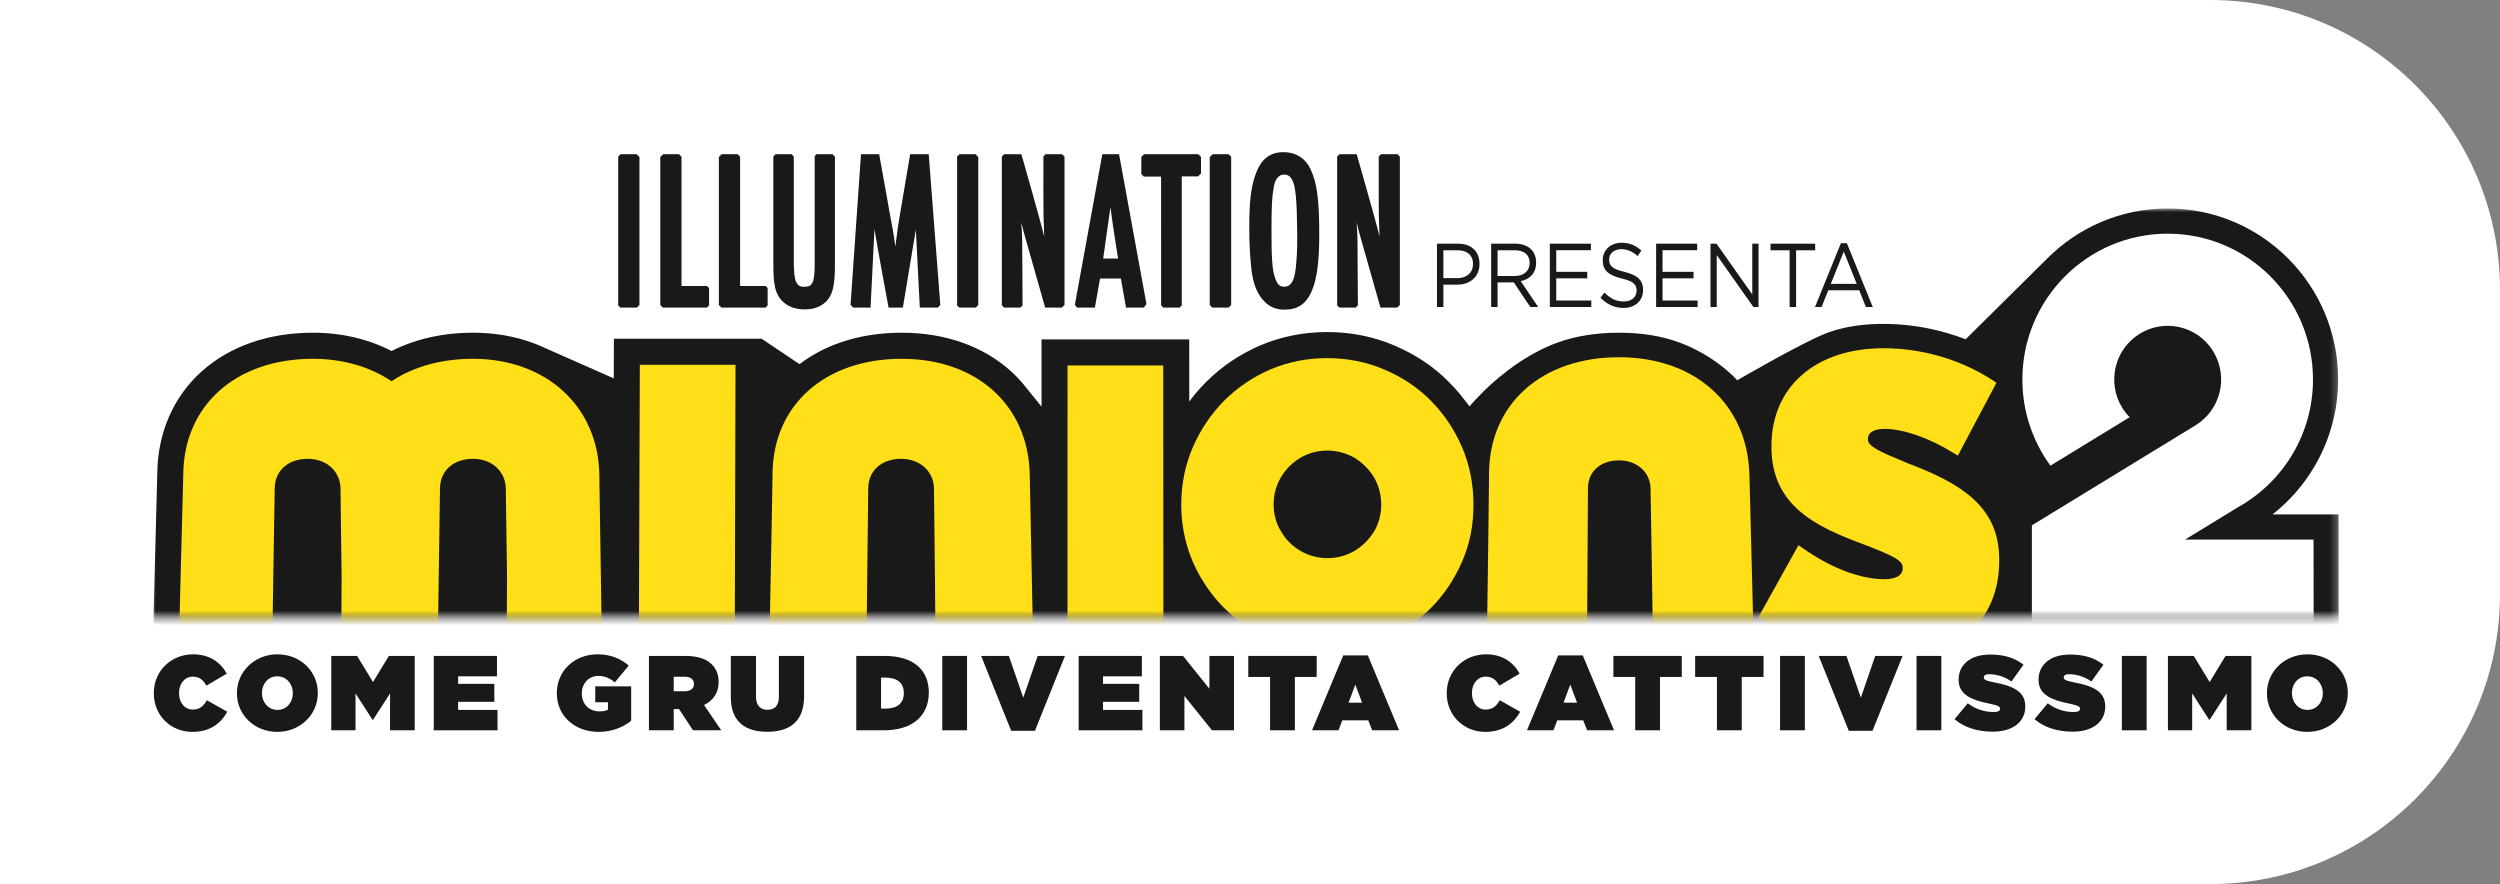 <?xml version="1.0" encoding="UTF-8"?>
<svg width="345px" height="122px" viewBox="0 0 345 122" version="1.1" xmlns="http://www.w3.org/2000/svg" xmlns:xlink="http://www.w3.org/1999/xlink">
    <rect x="0" y="0" width="345" height="122" fill="#808080" stroke="none"/>
    <title>Group</title>
    <defs>
        <polygon id="path-1" points="0 0 301.755 0 301.755 56.406 0 56.406"></polygon>
    </defs>
    <g id="Page-1" stroke="none" stroke-width="1" fill="none" fill-rule="evenodd">
        <g id="Short-collection-minions-landing" transform="translate(0, -325)">
            <g id="hero" transform="translate(0, 130)">
                <g id="Group" transform="translate(0, 195)">
                    <path d="M0,0 L305,0 C327.091,-4.05812251e-15 345,17.909 345,40 L345,82 C345,104.091 327.091,122 305,122 L0,122 L0,122 L0,0 Z" id="Rectangle" fill="#FFFFFF"></path>
                    <g id="MIN2_ITALY_CP" transform="translate(21, 21)">
                        <path d="M0.226,74.679 L0.226,74.648 C0.226,71.583 2.609,69.297 5.662,69.297 C7.913,69.297 9.432,70.396 10.294,71.964 L7.474,73.622 C7.093,72.888 6.553,72.376 5.618,72.376 C4.464,72.376 3.704,73.387 3.704,74.619 L3.704,74.648 C3.704,75.982 4.493,76.921 5.618,76.921 C6.582,76.921 7.123,76.394 7.547,75.63 L10.367,77.229 C9.505,78.754 8.072,80 5.53,80 C2.695,80 0.226,77.86 0.226,74.679" id="Fill-1" fill="#1A1919"></path>
                        <path d="M19.412,74.679 L19.412,74.648 C19.412,73.431 18.58,72.332 17.264,72.332 C15.964,72.332 15.145,73.417 15.145,74.619 L15.145,74.648 C15.145,75.866 15.977,76.965 17.293,76.965 C18.594,76.965 19.412,75.88 19.412,74.679 M11.696,74.679 L11.696,74.648 C11.696,71.671 14.138,69.297 17.293,69.297 C20.45,69.297 22.859,71.643 22.859,74.619 L22.859,74.648 C22.859,77.626 20.42,80 17.264,80 C14.108,80 11.696,77.654 11.696,74.679" id="Fill-2" fill="#1A1919"></path>
                        <polyline id="Fill-3" fill="#1A1919" points="24.717 69.517 28.282 69.517 30.473 73.123 32.666 69.517 36.231 69.517 36.231 79.781 32.827 79.781 32.827 74.691 30.473 78.344 30.415 78.344 28.063 74.691 28.063 79.781 24.717 79.781 24.717 69.517"></polyline>
                        <polyline id="Fill-4" fill="#1A1919" points="38.861 69.517 47.584 69.517 47.584 72.332 42.223 72.332 42.223 73.373 47.218 73.373 47.218 75.852 42.223 75.852 42.223 76.966 47.657 76.966 47.657 79.781 38.861 79.781 38.861 69.517"></polyline>
                        <path d="M55.842,74.679 L55.842,74.648 C55.842,71.583 58.253,69.297 61.483,69.297 C63.235,69.297 64.653,69.884 65.763,70.85 L63.85,73.168 C63.177,72.595 62.432,72.274 61.585,72.274 C60.255,72.274 59.29,73.3 59.29,74.693 L59.29,74.721 C59.29,76.173 60.298,77.17 61.73,77.17 C62.315,77.17 62.636,77.083 62.9,76.936 L62.9,75.91 L61.146,75.91 L61.146,73.711 L66.1,73.711 L66.1,78.461 C64.989,79.369 63.439,80 61.585,80 C58.399,80 55.842,77.86 55.842,74.679" id="Fill-5" fill="#1A1919"></path>
                        <path d="M73.45,74.399 C74.268,74.399 74.765,74.033 74.765,73.402 L74.765,73.373 C74.765,72.714 74.254,72.389 73.465,72.389 L71.974,72.389 L71.974,74.399 L73.45,74.399 Z M68.555,69.516 L73.552,69.516 C75.365,69.516 76.518,69.971 77.235,70.689 C77.848,71.305 78.169,72.069 78.169,73.123 L78.169,73.154 C78.169,74.648 77.395,75.689 76.154,76.292 L78.535,79.781 L74.633,79.781 L72.704,76.848 L71.974,76.848 L71.974,79.781 L68.555,79.781 L68.555,69.516 L68.555,69.516 Z" id="Fill-6" fill="#1A1919"></path>
                        <path d="M79.85,75.177 L79.85,69.516 L83.328,69.516 L83.328,75.132 C83.328,76.408 83.986,76.95 84.906,76.95 C85.826,76.95 86.484,76.453 86.484,75.206 L86.484,69.516 L89.963,69.516 L89.963,75.103 C89.963,78.608 87.931,79.986 84.877,79.986 C81.824,79.986 79.85,78.578 79.85,75.177" id="Fill-7" fill="#1A1919"></path>
                        <path d="M101.155,76.79 C102.718,76.79 103.726,76.143 103.726,74.662 L103.726,74.635 C103.726,73.153 102.718,72.508 101.155,72.508 L100.585,72.508 L100.585,76.79 L101.155,76.79 Z M97.166,69.516 L101.082,69.516 C105.144,69.516 107.177,71.524 107.177,74.56 L107.177,74.59 C107.177,77.626 105.1,79.781 100.965,79.781 L97.166,79.781 L97.166,69.516 L97.166,69.516 Z" id="Fill-8" fill="#1A1919"></path>
                        <polygon id="Fill-9" fill="#1A1919" points="109.033 79.781 112.452 79.781 112.452 69.517 109.033 69.517"></polygon>
                        <polyline id="Fill-10" fill="#1A1919" points="114.395 69.517 118.223 69.517 120.21 75.277 122.198 69.517 125.968 69.517 121.817 79.853 118.545 79.853 114.395 69.517"></polyline>
                        <polyline id="Fill-11" fill="#1A1919" points="127.853 69.517 136.576 69.517 136.576 72.332 131.215 72.332 131.215 73.373 136.212 73.373 136.212 75.852 131.215 75.852 131.215 76.966 136.65 76.966 136.65 79.781 127.853 79.781 127.853 69.517"></polyline>
                        <polyline id="Fill-12" fill="#1A1919" points="139.061 69.517 142.26 69.517 145.9 74.048 145.9 69.517 149.289 69.517 149.289 79.781 146.25 79.781 142.45 75.043 142.45 79.781 139.061 79.781 139.061 69.517"></polyline>
                        <polyline id="Fill-13" fill="#1A1919" points="154.272 72.42 151.264 72.42 151.264 69.517 160.702 69.517 160.702 72.42 157.692 72.42 157.692 79.78 154.272 79.78 154.272 72.42"></polyline>
                        <path d="M166.971,75.968 L166.036,73.475 L165.101,75.968 L166.971,75.968 Z M164.37,69.443 L167.76,69.443 L172.071,79.78 L168.359,79.78 L167.819,78.402 L164.238,78.402 L163.713,79.78 L160.06,79.78 L164.37,69.443 L164.37,69.443 Z" id="Fill-14" fill="#1A1919"></path>
                        <path d="M178.648,74.679 L178.648,74.648 C178.648,71.583 181.029,69.297 184.083,69.297 C186.333,69.297 187.854,70.396 188.714,71.964 L185.895,73.622 C185.514,72.888 184.974,72.376 184.04,72.376 C182.885,72.376 182.124,73.387 182.124,74.619 L182.124,74.648 C182.124,75.982 182.914,76.921 184.04,76.921 C185.002,76.921 185.543,76.394 185.969,75.63 L188.787,77.229 C187.927,78.754 186.493,80 183.951,80 C181.116,80 178.648,77.86 178.648,74.679" id="Fill-15" fill="#1A1919"></path>
                        <path d="M196.634,75.968 L195.7,73.475 L194.766,75.968 L196.634,75.968 Z M194.035,69.443 L197.423,69.443 L201.735,79.78 L198.023,79.78 L197.482,78.402 L193.901,78.402 L193.377,79.78 L189.723,79.78 L194.035,69.443 L194.035,69.443 Z" id="Fill-16" fill="#1A1919"></path>
                        <polyline id="Fill-17" fill="#1A1919" points="204.658 72.42 201.648 72.42 201.648 69.517 211.086 69.517 211.086 72.42 208.076 72.42 208.076 79.78 204.658 79.78 204.658 72.42"></polyline>
                        <polyline id="Fill-18" fill="#1A1919" points="215.939 72.42 212.929 72.42 212.929 69.517 222.369 69.517 222.369 72.42 219.359 72.42 219.359 79.78 215.939 79.78 215.939 72.42"></polyline>
                        <polygon id="Fill-19" fill="#1A1919" points="224.648 79.781 228.068 79.781 228.068 69.517 224.648 69.517"></polygon>
                        <polyline id="Fill-20" fill="#1A1919" points="229.982 69.517 233.81 69.517 235.797 75.277 237.784 69.517 241.555 69.517 237.404 79.853 234.132 79.853 229.982 69.517"></polyline>
                        <polygon id="Fill-21" fill="#1A1919" points="243.484 79.781 246.902 79.781 246.902 69.517 243.484 69.517"></polygon>
                        <path d="M248.729,78.241 L250.557,76.056 C251.666,76.906 252.937,77.259 254.135,77.259 C254.751,77.259 255.012,77.096 255.012,76.819 L255.012,76.79 C255.012,76.496 254.691,76.335 253.595,76.114 C251.3,75.646 249.286,74.984 249.286,72.816 L249.286,72.785 C249.286,70.837 250.804,69.326 253.625,69.326 C255.596,69.326 257.058,69.795 258.241,70.734 L256.575,73.05 C255.613,72.345 254.458,72.04 253.508,72.04 C252.997,72.04 252.762,72.215 252.762,72.464 L252.762,72.493 C252.762,72.773 253.04,72.948 254.122,73.154 C256.738,73.637 258.491,74.399 258.491,76.466 L258.491,76.496 C258.491,78.652 256.722,79.972 253.976,79.972 C251.901,79.972 250.029,79.385 248.729,78.241" id="Fill-22" fill="#1A1919"></path>
                        <path d="M259.762,78.241 L261.589,76.056 C262.699,76.906 263.97,77.259 265.168,77.259 C265.783,77.259 266.045,77.096 266.045,76.819 L266.045,76.79 C266.045,76.496 265.724,76.335 264.628,76.114 C262.333,75.646 260.318,74.984 260.318,72.816 L260.318,72.785 C260.318,70.837 261.837,69.326 264.657,69.326 C266.629,69.326 268.091,69.795 269.274,70.734 L267.608,73.05 C266.644,72.345 265.489,72.04 264.54,72.04 C264.029,72.04 263.795,72.215 263.795,72.464 L263.795,72.493 C263.795,72.773 264.072,72.948 265.154,73.154 C267.77,73.637 269.523,74.399 269.523,76.466 L269.523,76.496 C269.523,78.652 267.755,79.972 265.008,79.972 C262.932,79.972 261.062,79.385 259.762,78.241" id="Fill-23" fill="#1A1919"></path>
                        <polygon id="Fill-24" fill="#1A1919" points="271.817 79.781 275.236 79.781 275.236 69.517 271.817 69.517"></polygon>
                        <polyline id="Fill-25" fill="#1A1919" points="278.174 69.517 281.74 69.517 283.932 73.123 286.124 69.517 289.689 69.517 289.689 79.781 286.284 79.781 286.284 74.691 283.932 78.344 283.874 78.344 281.521 74.691 281.521 79.781 278.174 79.781 278.174 69.517"></polyline>
                        <path d="M299.552,74.679 L299.552,74.648 C299.552,73.431 298.719,72.332 297.404,72.332 C296.104,72.332 295.285,73.417 295.285,74.619 L295.285,74.648 C295.285,75.866 296.119,76.965 297.433,76.965 C298.733,76.965 299.552,75.88 299.552,74.679 M291.837,74.679 L291.837,74.648 C291.837,71.671 294.277,69.297 297.433,69.297 C300.589,69.297 303,71.643 303,74.619 L303,74.648 C303,77.626 300.56,80 297.404,80 C294.248,80 291.837,77.654 291.837,74.679" id="Fill-26" fill="#1A1919"></path>
                        <path d="M180.124,17.385 C181.423,17.385 182.274,16.611 182.274,15.463 L182.274,15.438 C182.274,14.188 181.435,13.539 180.17,13.539 L178.187,13.539 L178.187,17.385 L180.124,17.385 Z M177.302,12.628 L180.236,12.628 C182.006,12.628 183.17,13.676 183.17,15.4 L183.17,15.425 C183.17,17.311 181.759,18.285 180.091,18.285 L178.187,18.285 L178.187,21.369 L177.302,21.369 L177.302,12.628 L177.302,12.628 Z" id="Fill-27" fill="#1A1919"></path>
                        <path d="M188.074,17.086 C189.249,17.086 190.091,16.411 190.091,15.287 L190.091,15.262 C190.091,14.189 189.35,13.54 188.086,13.54 L185.667,13.54 L185.667,17.086 L188.074,17.086 Z M184.781,12.628 L188.152,12.628 C189.117,12.628 189.887,12.953 190.381,13.502 C190.762,13.927 190.986,14.539 190.986,15.225 L190.986,15.251 C190.986,16.698 190.091,17.549 188.859,17.798 L191.266,21.368 L190.179,21.368 L187.905,17.972 L185.667,17.972 L185.667,21.368 L184.781,21.368 L184.781,12.628 L184.781,12.628 Z" id="Fill-28" fill="#1A1919"></path>
                        <polyline id="Fill-29" fill="#1A1919" points="192.877 12.628 198.543 12.628 198.543 13.526 193.762 13.526 193.762 16.511 198.04 16.511 198.04 17.411 193.762 17.411 193.762 20.47 198.599 20.47 198.599 21.368 192.877 21.368 192.877 12.628"></polyline>
                        <path d="M199.865,20.095 L200.413,19.37 C201.232,20.195 202.015,20.606 203.101,20.606 C204.153,20.606 204.848,19.983 204.848,19.12 L204.848,19.097 C204.848,18.284 204.456,17.823 202.81,17.434 C201.007,16.998 200.179,16.35 200.179,14.913 L200.179,14.887 C200.179,13.514 201.264,12.502 202.754,12.502 C203.895,12.502 204.714,12.866 205.509,13.576 L204.994,14.339 C204.266,13.676 203.538,13.389 202.731,13.389 C201.712,13.389 201.063,14.014 201.063,14.8 L201.063,14.826 C201.063,15.65 201.466,16.112 203.191,16.524 C204.938,16.948 205.744,17.66 205.744,18.997 L205.744,19.02 C205.744,20.521 204.625,21.495 203.068,21.495 C201.824,21.495 200.805,21.031 199.865,20.095" id="Fill-30" fill="#1A1919"></path>
                        <polyline id="Fill-31" fill="#1A1919" points="207.545 12.628 213.212 12.628 213.212 13.526 208.431 13.526 208.431 16.511 212.709 16.511 212.709 17.411 208.431 17.411 208.431 20.47 213.269 20.47 213.269 21.368 207.545 21.368 207.545 12.628"></polyline>
                        <polyline id="Fill-32" fill="#1A1919" points="215.048 12.628 215.877 12.628 220.815 19.633 220.815 12.628 221.677 12.628 221.677 21.368 220.972 21.368 215.91 14.2 215.91 21.368 215.048 21.368 215.048 12.628"></polyline>
                        <polyline id="Fill-33" fill="#1A1919" points="225.965 13.54 223.333 13.54 223.333 12.628 229.494 12.628 229.494 13.54 226.862 13.54 226.862 21.368 225.965 21.368 225.965 13.54"></polyline>
                        <path d="M235.225,18.172 L233.444,13.714 L231.653,18.172 L235.225,18.172 Z M233.042,12.565 L233.871,12.565 L237.442,21.369 L236.49,21.369 L235.572,19.058 L231.306,19.058 L230.377,21.369 L229.469,21.369 L233.042,12.565 L233.042,12.565 Z" id="Fill-34" fill="#1A1919"></path>
                        <path d="M154.764,4.916 C154.878,4.273 155.016,3.844 155.292,3.542 C155.573,3.24 155.778,3.095 156.196,3.093 C156.751,3.098 157.043,3.318 157.315,3.81 C157.791,4.683 157.97,6.481 158.019,11.205 L158.019,11.763 C158.019,13.608 157.963,14.622 157.804,16.085 C157.698,17.003 157.521,17.643 157.24,18.024 C156.958,18.403 156.698,18.563 156.196,18.57 C155.573,18.563 155.259,18.196 154.975,17.41 C154.583,16.312 154.462,14.765 154.465,11.075 C154.465,7.597 154.518,6.268 154.764,4.916 M153.209,20.296 C154.005,21.256 154.929,21.735 156.276,21.731 L156.306,21.731 C158.052,21.731 159.244,20.943 159.987,19.245 C160.752,17.539 161.057,15.084 161.058,11.327 C161.058,6.683 160.764,4.266 159.863,2.359 C159.177,0.872 157.855,-0.003 156.115,0 C154.286,-0.012 153.095,0.957 152.398,2.718 C151.673,4.515 151.397,6.556 151.397,10.45 C151.397,12.493 151.506,14.444 151.701,16.207 C151.921,18.067 152.412,19.333 153.209,20.296" id="Fill-35" fill="#1A1919"></path>
                        <polyline id="Fill-36" fill="#1A1919" points="66.888 21.449 67.243 21.092 67.243 0.672 66.854 0.28 64.638 0.28 64.312 0.607 64.312 21.158 64.605 21.449 66.888 21.449"></polyline>
                        <polyline id="Fill-37" fill="#1A1919" points="113.65 21.449 114.003 21.092 114.003 0.672 113.615 0.28 111.401 0.28 111.079 0.607 111.079 21.158 111.367 21.449 113.65 21.449"></polyline>
                        <path d="M105.933,21.449 L108.414,21.449 L108.764,21.092 L107.162,0.28 L104.602,0.28 L103.164,8.776 L102.923,10.268 L102.557,13.021 C102.35,11.422 102.163,10.464 101.877,8.928 L100.326,0.28 L97.816,0.28 L96.377,21.075 L96.749,21.449 L99.136,21.449 L99.678,10.613 C99.858,11.954 101.624,21.449 101.624,21.449 L103.596,21.449 L105.387,10.68 L105.933,21.449" id="Fill-38" fill="#1A1919"></path>
                        <polyline id="Fill-39" fill="#1A1919" points="76.549 21.449 76.851 21.152 76.851 18.749 76.572 18.466 73.049 18.466 73.049 0.626 72.707 0.28 70.506 0.28 70.12 0.67 70.12 21.098 70.473 21.449 76.549 21.449"></polyline>
                        <polyline id="Fill-40" fill="#1A1919" points="84.634 21.449 84.935 21.152 84.935 18.749 84.655 18.466 81.133 18.466 81.133 0.626 80.79 0.28 78.591 0.28 78.204 0.67 78.204 21.098 78.556 21.449 84.634 21.449"></polyline>
                        <path d="M90.011,21.697 C91.179,21.692 91.971,21.434 92.709,20.872 C93.284,20.41 93.676,19.822 93.905,18.986 C94.133,18.146 94.221,17.059 94.222,15.527 L94.222,0.616 L93.889,0.28 L91.686,0.28 L91.427,0.544 L91.427,15.44 C91.427,16.784 91.337,17.593 91.113,18.006 C90.893,18.399 90.712,18.566 90.007,18.576 C89.339,18.563 89.106,18.389 88.87,17.918 C88.64,17.426 88.543,16.501 88.544,15.004 L88.544,0.601 L88.228,0.28 L86.027,0.28 L85.721,0.59 L85.721,15.155 C85.721,16.866 85.771,17.698 85.941,18.558 C86.343,20.559 87.869,21.685 90.011,21.697" id="Fill-41" fill="#1A1919"></path>
                        <path d="M131.239,14.679 C131.239,14.679 132.224,7.74 132.244,7.577 C132.434,9.302 133.293,14.679 133.293,14.679 L131.239,14.679 Z M137.193,20.989 L137.221,21.006 L133.429,0.281 L131.119,0.281 L127.331,21.058 L127.623,21.449 L130.095,21.449 L130.802,17.44 L133.68,17.44 L134.39,21.449 L136.848,21.449 L137.193,20.989 L137.193,20.989 Z" id="Fill-42" fill="#1A1919"></path>
                        <path d="M123.298,0.281 L122.991,0.588 C122.972,9.222 123.017,9.226 123.045,9.881 C123.086,10.961 123.064,10.907 123.107,11.633 C123.099,11.595 123.091,11.563 123.079,11.528 C122.68,9.844 119.952,0.281 119.952,0.281 L117.577,0.281 L117.251,0.607 L117.251,21.138 L117.564,21.449 L119.815,21.449 L120.115,21.143 L120.061,12.219 L120.022,11.016 L119.945,9.687 C120.161,10.654 120.267,11.005 120.623,12.267 L123.233,21.449 L125.546,21.449 L125.903,21.088 L125.903,0.618 L125.567,0.281 L123.298,0.281" id="Fill-43" fill="#1A1919"></path>
                        <path d="M166.391,21.144 L166.333,12.22 L166.299,11.016 L166.216,9.688 C166.438,10.655 166.541,11.005 166.896,12.268 L169.505,21.449 L171.818,21.449 L172.18,21.089 L172.18,0.619 L171.844,0.281 L169.573,0.281 L169.266,0.588 C169.248,9.221 169.295,9.227 169.318,9.881 C169.362,10.961 169.34,10.908 169.383,11.634 C169.374,11.595 169.365,11.562 169.354,11.527 C168.957,9.843 166.224,0.281 166.224,0.281 L163.854,0.281 L163.525,0.607 L163.525,21.139 L163.836,21.449 L166.086,21.449 L166.391,21.144" id="Fill-44" fill="#1A1919"></path>
                        <polyline id="Fill-45" fill="#1A1919" points="148.901 21.102 148.901 0.633 148.545 0.281 146.344 0.281 145.943 0.683 145.943 21.088 146.305 21.449 148.553 21.449 148.901 21.102"></polyline>
                        <polyline id="Fill-46" fill="#1A1919" points="139.23 3.373 139.233 21.144 139.534 21.449 141.789 21.449 142.081 21.157 142.081 3.34 144.342 3.34 144.738 2.944 144.738 0.656 144.364 0.28 136.882 0.28 136.502 0.657 136.502 3.02 136.855 3.373 139.23 3.373"></polyline>
                        <g id="Group-57" transform="translate(0, 7.768)">
                            <mask id="mask-2" fill="white">
                                <use xlink:href="#path-1"></use>
                            </mask>
                            <g id="Clip-48"></g>
                            <path d="M301.736,42.222 L292.606,42.222 C294.871,40.444 296.805,38.259 298.296,35.774 C300.497,32.108 301.661,27.9 301.661,23.602 C301.661,20.417 301.038,17.326 299.811,14.414 C298.627,11.603 296.931,9.079 294.772,6.912 C292.613,4.746 290.098,3.044 287.297,1.855 C284.394,0.625 281.314,0 278.14,0 C274.966,0 271.886,0.625 268.985,1.855 C266.184,3.044 263.669,4.746 261.509,6.912 L250.255,18.055 C249.426,17.735 248.581,17.447 247.727,17.198 C246.305,16.781 244.84,16.464 243.378,16.252 C241.901,16.036 240.404,15.929 238.927,15.929 C236.224,15.929 233.685,16.272 231.425,17.068 C228.119,18.235 218.729,23.717 218.729,23.717 C218.421,23.319 215.505,20.259 210.793,18.508 C208.241,17.561 205.413,17.145 202.431,17.145 C199.387,17.145 196.518,17.57 193.938,18.507 C186.848,21.082 181.799,27.309 181.799,27.309 C181.555,26.98 180.749,25.952 180.49,25.641 C180.009,25.058 179.492,24.49 178.975,23.972 C178.446,23.436 177.884,22.92 177.303,22.442 C176.723,21.963 176.108,21.506 175.477,21.085 C174.852,20.667 174.19,20.271 173.511,19.907 C172.842,19.548 172.136,19.212 171.429,18.913 C170.711,18.606 169.967,18.332 169.22,18.101 C168.47,17.87 167.699,17.673 166.927,17.519 C166.152,17.365 165.357,17.247 164.562,17.171 C162.987,17.018 161.34,17.017 159.77,17.166 C158.99,17.242 158.208,17.357 157.447,17.507 C156.686,17.657 155.924,17.847 155.183,18.073 C154.441,18.3 153.704,18.566 152.977,18.872 C152.262,19.179 151.559,19.518 150.889,19.883 C150.212,20.252 149.55,20.653 148.924,21.076 C148.29,21.503 147.67,21.966 147.083,22.452 C146.494,22.939 145.922,23.462 145.394,23.993 C144.861,24.525 144.343,25.096 143.858,25.685 C143.605,25.995 143.359,26.312 143.12,26.636 L143.114,18.065 L122.731,18.065 L122.73,27.348 L120.569,24.676 C119.954,23.893 119.278,23.158 118.531,22.482 C116.626,20.753 114.358,19.417 111.793,18.51 C109.231,17.604 106.42,17.145 103.438,17.145 C100.395,17.145 97.536,17.602 94.938,18.506 C92.86,19.228 90.988,20.232 89.338,21.484 L84.101,17.974 L63.717,17.974 L63.699,23.45 L54.39,19.334 C53.78,19.043 53.15,18.777 52.502,18.541 C49.96,17.614 47.19,17.145 44.27,17.145 C43.088,17.145 41.915,17.215 40.785,17.358 C39.65,17.499 38.534,17.713 37.466,17.995 C36.387,18.28 35.34,18.639 34.354,19.06 C33.909,19.251 33.47,19.457 33.045,19.674 C32.631,19.46 32.207,19.258 31.777,19.071 C30.81,18.646 29.789,18.287 28.746,18.002 C27.71,17.718 26.63,17.502 25.536,17.359 C24.445,17.215 23.318,17.145 22.189,17.145 C19.147,17.145 16.287,17.602 13.685,18.505 C11.077,19.41 8.777,20.744 6.848,22.472 C4.894,24.223 3.372,26.329 2.325,28.734 C1.269,31.16 0.723,33.833 0.703,36.632 L0,63.199 L301.755,63.199 L301.736,42.222" id="Fill-47" fill="#1A1919" mask="url(#mask-2)"></path>
                            <path d="M61.707,36.713 C61.668,34.405 61.207,32.232 60.336,30.254 C59.485,28.323 58.265,26.622 56.71,25.201 C55.156,23.778 53.309,22.672 51.222,21.915 C49.084,21.137 46.744,20.744 44.266,20.744 C43.209,20.744 42.162,20.81 41.158,20.938 C40.157,21.066 39.178,21.259 38.248,21.512 C37.317,21.764 36.417,22.08 35.57,22.453 C34.724,22.828 33.916,23.264 33.171,23.752 L33.033,23.838 L32.904,23.753 C32.158,23.264 31.36,22.828 30.529,22.455 C29.697,22.08 28.821,21.764 27.924,21.512 C27.025,21.26 26.085,21.066 25.129,20.938 C24.171,20.81 23.181,20.744 22.183,20.744 C19.575,20.744 17.136,21.131 14.93,21.892 C12.767,22.638 10.871,23.73 9.289,25.138 C7.707,26.548 6.473,28.246 5.624,30.185 C4.757,32.165 4.31,34.359 4.294,36.706 L3.682,60.146 L16.566,60.146 L16.868,41.192 C16.893,39.649 16.908,38.671 16.908,38.652 C16.912,38.046 17.025,37.48 17.245,36.971 C17.458,36.477 17.77,36.043 18.168,35.684 C18.569,35.321 19.051,35.04 19.604,34.848 C20.709,34.461 22.131,34.433 23.278,34.858 C23.815,35.057 24.292,35.344 24.697,35.713 C25.099,36.08 25.414,36.517 25.635,37.009 C25.863,37.516 25.982,38.07 25.991,38.651 L26.119,48.978 C26.131,49.925 26.139,50.652 26.141,50.974 L26.098,60.146 L39.411,60.146 L39.718,38.652 C39.722,38.046 39.834,37.48 40.052,36.971 C40.265,36.477 40.576,36.043 40.974,35.684 C41.375,35.321 41.858,35.04 42.409,34.847 C43.511,34.462 44.933,34.433 46.081,34.857 C46.619,35.057 47.097,35.344 47.5,35.712 C47.902,36.078 48.219,36.513 48.441,37.006 C48.669,37.512 48.79,38.064 48.801,38.643 L48.947,49.011 C48.958,49.955 48.967,50.651 48.968,50.893 L48.927,60.146 L62.065,60.146 L61.737,38.877 C61.717,37.586 61.707,36.811 61.707,36.713" id="Fill-49" fill="#FFDF17" mask="url(#mask-2)"></path>
                            <polyline id="Fill-50" fill="#FFDF17" mask="url(#mask-2)" points="67.162 60.147 80.397 60.147 80.501 21.79 80.502 21.574 67.296 21.574 67.162 60.147"></polyline>
                            <path d="M220.819,52.268 C220.758,49.831 220.7,47.54 220.646,45.503 L220.431,37.224 L220.425,37.021 L220.422,36.943 L220.419,36.87 L220.417,36.751 C220.414,36.725 220.413,36.705 220.411,36.686 C220.349,34.318 219.866,32.102 218.974,30.101 C218.099,28.136 216.846,26.414 215.253,24.982 C213.661,23.553 211.764,22.446 209.614,21.689 C207.422,20.919 205.008,20.529 202.435,20.529 C199.802,20.529 197.344,20.919 195.123,21.687 C192.942,22.444 191.03,23.55 189.441,24.978 C187.848,26.41 186.612,28.134 185.773,30.101 C184.915,32.108 184.482,34.333 184.49,36.711 C184.489,36.731 184.481,37.434 184.468,38.657 L184.407,43.822 C184.38,45.973 184.347,48.495 184.31,51.234 C184.272,53.971 184.23,56.922 184.184,59.924 L184.177,60.361 L198.011,60.361 L198.012,59.933 L198.045,54.16 L198.053,52.998 L198.122,41.191 C198.132,39.649 198.136,38.671 198.136,38.651 C198.134,38.072 198.236,37.536 198.439,37.054 C198.636,36.59 198.922,36.181 199.296,35.843 C199.671,35.5 200.126,35.234 200.648,35.051 C201.191,34.86 201.797,34.764 202.449,34.764 C203.061,34.764 203.641,34.863 204.176,35.06 C204.688,35.25 205.145,35.524 205.531,35.874 C205.914,36.221 206.218,36.633 206.43,37.1 C206.65,37.582 206.768,38.107 206.781,38.66 L206.781,38.899 L206.956,49.612 C206.99,51.757 207.022,53.884 207.049,55.702 C207.075,57.521 207.095,59.029 207.103,59.934 L207.107,60.361 L221.017,60.361 L221.004,59.918 C220.943,57.295 220.88,54.709 220.819,52.268 L220.819,52.268 Z" id="Fill-51" fill="#FFDF17" mask="url(#mask-2)"></path>
                            <path d="M169.553,41.834 C169.512,42.152 169.45,42.47 169.368,42.781 C169.284,43.093 169.182,43.398 169.062,43.69 C168.939,43.986 168.796,44.276 168.634,44.556 C168.456,44.842 168.262,45.117 168.058,45.375 C167.855,45.633 167.636,45.877 167.406,46.103 C167.179,46.33 166.936,46.541 166.683,46.736 C166.431,46.932 166.165,47.113 165.894,47.272 C165.604,47.436 165.307,47.581 165.013,47.703 C164.717,47.825 164.411,47.928 164.102,48.009 C163.795,48.093 163.478,48.153 163.161,48.195 C162.529,48.276 161.86,48.276 161.226,48.195 C160.908,48.153 160.593,48.093 160.286,48.009 C159.977,47.928 159.67,47.823 159.374,47.703 C159.074,47.579 158.778,47.434 158.494,47.272 C158.212,47.109 157.936,46.927 157.681,46.729 C157.427,46.537 157.182,46.325 156.953,46.095 C156.729,45.868 156.514,45.623 156.318,45.367 C156.125,45.115 155.943,44.84 155.773,44.544 C155.609,44.282 155.46,43.998 155.333,43.706 C155.208,43.416 155.1,43.114 155.016,42.807 C154.931,42.498 154.867,42.176 154.823,41.852 C154.78,41.525 154.759,41.187 154.758,40.848 C154.758,40.502 154.779,40.164 154.821,39.842 C154.863,39.518 154.927,39.195 155.011,38.883 C155.094,38.573 155.202,38.265 155.327,37.967 C155.456,37.67 155.605,37.378 155.773,37.098 C155.937,36.819 156.118,36.55 156.31,36.301 C156.503,36.048 156.715,35.807 156.937,35.585 C157.159,35.361 157.4,35.147 157.656,34.948 C157.909,34.75 158.182,34.564 158.465,34.394 C158.743,34.233 159.034,34.088 159.331,33.966 C159.629,33.844 159.936,33.74 160.246,33.658 C160.555,33.578 160.873,33.515 161.192,33.475 C161.511,33.434 161.835,33.412 162.157,33.412 C162.481,33.412 162.805,33.434 163.127,33.475 C163.447,33.515 163.768,33.578 164.082,33.659 C164.396,33.74 164.71,33.844 165.011,33.967 C165.315,34.088 165.615,34.233 165.894,34.392 C166.173,34.564 166.444,34.751 166.694,34.948 C166.948,35.146 167.19,35.359 167.416,35.585 C167.642,35.808 167.855,36.051 168.055,36.303 C168.255,36.557 168.441,36.825 168.607,37.096 C168.774,37.389 168.921,37.687 169.045,37.986 C169.17,38.287 169.274,38.597 169.358,38.909 C169.44,39.219 169.505,39.541 169.547,39.864 C169.59,40.19 169.613,40.519 169.613,40.849 C169.614,41.179 169.594,41.511 169.553,41.834 M181.934,36.717 C181.799,36.051 181.633,35.397 181.436,34.77 C181.241,34.139 181.009,33.515 180.749,32.913 C180.488,32.308 180.2,31.714 179.889,31.147 C179.582,30.582 179.242,30.022 178.88,29.486 C178.525,28.957 178.135,28.437 177.725,27.936 C177.317,27.44 176.881,26.957 176.428,26.501 C175.987,26.056 175.515,25.625 175.024,25.221 C174.535,24.818 174.018,24.435 173.485,24.081 C172.953,23.725 172.39,23.389 171.818,23.082 C171.244,22.771 170.641,22.483 170.025,22.224 C169.422,21.966 168.794,21.735 168.162,21.539 C167.532,21.345 166.879,21.182 166.224,21.049 C165.565,20.918 164.889,20.818 164.215,20.753 C162.873,20.623 161.458,20.621 160.119,20.75 C159.457,20.813 158.793,20.91 158.148,21.038 C157.505,21.165 156.861,21.326 156.234,21.516 C155.608,21.706 154.985,21.93 154.384,22.182 C153.776,22.442 153.177,22.732 152.602,23.045 C152.031,23.356 151.467,23.698 150.927,24.063 C150.39,24.424 149.865,24.817 149.366,25.229 C148.867,25.639 148.382,26.082 147.922,26.542 C147.47,26.998 147.035,27.481 146.628,27.977 C146.22,28.477 145.829,29.002 145.471,29.54 C145.11,30.076 144.766,30.645 144.451,31.226 C144.136,31.803 143.842,32.411 143.577,33.029 C143.316,33.64 143.087,34.266 142.896,34.888 C142.7,35.519 142.536,36.17 142.406,36.818 C142.276,37.47 142.176,38.139 142.112,38.806 C142.047,39.472 142.013,40.159 142.013,40.848 C142.014,41.756 142.073,42.662 142.187,43.541 C142.3,44.419 142.473,45.289 142.699,46.132 C142.923,46.972 143.209,47.805 143.545,48.607 C143.885,49.413 144.283,50.206 144.727,50.963 C145.179,51.733 145.676,52.473 146.206,53.163 C146.737,53.853 147.316,54.515 147.929,55.129 C148.54,55.74 149.199,56.322 149.891,56.855 C150.584,57.388 151.32,57.885 152.083,58.335 C152.841,58.783 153.632,59.18 154.438,59.518 C155.241,59.856 156.076,60.141 156.917,60.364 C157.763,60.591 158.636,60.762 159.513,60.875 C160.391,60.988 161.3,61.044 162.215,61.044 C162.884,61.044 163.558,61.01 164.219,60.943 C164.882,60.875 165.545,60.774 166.194,60.641 C166.841,60.507 167.493,60.338 168.133,60.137 C168.774,59.935 169.411,59.7 170.029,59.435 C170.645,59.173 171.251,58.878 171.836,58.563 C172.415,58.25 172.982,57.908 173.521,57.548 C174.061,57.184 174.586,56.796 175.078,56.392 C175.575,55.986 176.054,55.551 176.503,55.102 C176.948,54.653 177.377,54.174 177.78,53.68 C178.182,53.185 178.567,52.663 178.924,52.128 C179.281,51.592 179.62,51.031 179.929,50.458 C180.239,49.886 180.531,49.285 180.793,48.674 C181.05,48.081 181.28,47.462 181.476,46.834 C181.668,46.212 181.832,45.564 181.96,44.914 C182.089,44.264 182.186,43.59 182.248,42.915 C182.312,42.24 182.343,41.544 182.34,40.848 C182.339,40.144 182.303,39.436 182.235,38.745 C182.167,38.055 182.065,37.372 181.934,36.717" id="Fill-52" fill="#FFDF17" mask="url(#mask-2)"></path>
                            <path d="M119.72,30.192 C118.866,28.253 117.642,26.554 116.078,25.143 C114.518,23.735 112.651,22.642 110.532,21.893 C108.37,21.132 105.982,20.744 103.436,20.744 C100.827,20.744 98.386,21.131 96.185,21.891 C94.023,22.637 92.131,23.731 90.555,25.138 C88.978,26.548 87.752,28.246 86.912,30.185 C86.055,32.165 85.617,34.359 85.611,36.707 C85.611,36.731 85.598,37.439 85.577,38.672 C85.557,39.921 85.526,41.705 85.489,43.861 C85.449,46.016 85.401,48.544 85.349,51.277 C85.298,54.01 85.24,56.948 85.176,59.924 L85.171,60.146 L98.572,60.146 L98.787,41.192 C98.806,39.648 98.815,38.672 98.815,38.65 C98.816,38.047 98.927,37.48 99.144,36.971 C99.355,36.477 99.664,36.043 100.061,35.684 C100.46,35.32 100.941,35.039 101.489,34.848 C102.591,34.462 104.011,34.435 105.16,34.858 C105.698,35.058 106.178,35.345 106.584,35.712 C106.988,36.08 107.306,36.516 107.529,37.007 C107.758,37.512 107.879,38.064 107.891,38.647 L108.009,49.608 C108.032,51.752 108.05,53.88 108.066,55.698 C108.082,57.516 108.093,59.027 108.096,59.93 L108.096,60.146 L121.579,60.146 L121.102,36.713 C121.056,34.366 120.591,32.171 119.72,30.192" id="Fill-53" fill="#FFDF17" mask="url(#mask-2)"></path>
                            <polyline id="Fill-54" fill="#FFDF17" mask="url(#mask-2)" points="126.321 21.665 126.315 60.228 139.55 60.228 139.527 21.665 126.321 21.665"></polyline>
                            <path d="M254.89,48.338 C254.878,46.606 254.577,45.093 253.97,43.708 C253.393,42.395 252.551,41.235 251.4,40.161 C250.352,39.184 249.054,38.292 247.43,37.43 C246.028,36.684 244.337,35.943 242.283,35.171 L242.04,35.066 C241.147,34.695 240.361,34.37 239.685,34.07 C238.927,33.735 238.382,33.466 237.965,33.224 C237.523,32.966 237.214,32.729 237.021,32.504 C236.853,32.307 236.775,32.118 236.774,31.909 L236.772,31.766 C236.771,31.603 236.805,31.449 236.871,31.309 C236.945,31.152 237.06,31.01 237.21,30.892 C237.391,30.748 237.626,30.636 237.905,30.555 C238.236,30.463 238.627,30.416 239.07,30.416 C239.7,30.416 240.402,30.492 241.155,30.641 C241.905,30.789 242.702,31.009 243.521,31.294 C244.352,31.581 245.193,31.931 246.023,32.333 C246.874,32.744 247.711,33.205 248.524,33.713 L249.183,34.108 L254.509,24.056 L253.954,23.681 C252.866,22.978 251.706,22.345 250.503,21.798 C249.311,21.257 248.062,20.792 246.79,20.421 C245.517,20.05 244.209,19.764 242.904,19.574 C241.582,19.385 240.246,19.287 238.933,19.287 C236.628,19.287 234.488,19.608 232.573,20.24 C230.681,20.864 229.033,21.782 227.673,22.97 C226.306,24.165 225.252,25.612 224.539,27.27 C223.813,28.957 223.45,30.841 223.459,32.871 L223.46,33.019 C223.472,34.923 223.837,36.647 224.545,38.142 C225.197,39.516 226.13,40.715 227.396,41.804 C228.477,42.732 229.801,43.577 231.444,44.383 C233.042,45.168 234.73,45.817 236.163,46.347 C237.17,46.736 238.027,47.073 238.748,47.38 C239.507,47.701 240.051,47.965 240.462,48.203 C240.877,48.447 241.166,48.676 241.342,48.9 C241.496,49.099 241.567,49.293 241.568,49.528 L241.569,49.677 C241.57,49.9 241.523,50.1 241.428,50.272 C241.332,50.445 241.187,50.594 240.993,50.721 C240.782,50.86 240.516,50.968 240.203,51.04 C239.867,51.121 239.481,51.161 239.056,51.161 C238.243,51.161 237.376,51.071 236.48,50.887 C235.587,50.706 234.653,50.434 233.703,50.077 C232.749,49.717 231.773,49.271 230.802,48.747 C229.816,48.219 228.822,47.606 227.851,46.927 L227.191,46.465 L221.663,56.398 L222.176,56.776 C223.643,57.864 225.211,58.81 226.836,59.581 C228.291,60.276 229.821,60.846 231.378,61.279 C232.743,61.656 234.153,61.937 235.573,62.113 C236.769,62.26 237.987,62.334 239.192,62.334 C241.575,62.334 243.768,62.014 245.714,61.381 C247.643,60.753 249.315,59.824 250.685,58.623 C252.059,57.414 253.118,55.941 253.829,54.24 C254.548,52.52 254.906,50.586 254.892,48.485 L254.89,48.338" id="Fill-55" fill="#FFDF17" mask="url(#mask-2)"></path>
                            <path d="M278.14,3.48 C289.214,3.48 298.193,12.489 298.193,23.603 C298.193,31.192 294.005,37.802 287.824,41.239 L280.526,45.701 L298.27,45.701 L298.284,57.074 L259.399,57.074 L259.399,43.729 L281.968,29.933 C285.451,27.811 286.563,23.259 284.449,19.761 C283.062,17.465 280.627,16.195 278.134,16.195 C276.831,16.198 275.511,16.544 274.313,17.271 C270.83,19.392 269.717,23.946 271.832,27.442 C272.136,27.948 272.494,28.402 272.89,28.807 L261.96,35.49 C259.525,32.159 258.088,28.048 258.088,23.603 C258.088,12.489 267.066,3.48 278.14,3.48" id="Fill-56" fill="#FFFFFE" mask="url(#mask-2)"></path>
                        </g>
                    </g>
                </g>
            </g>
        </g>
    </g>
</svg>